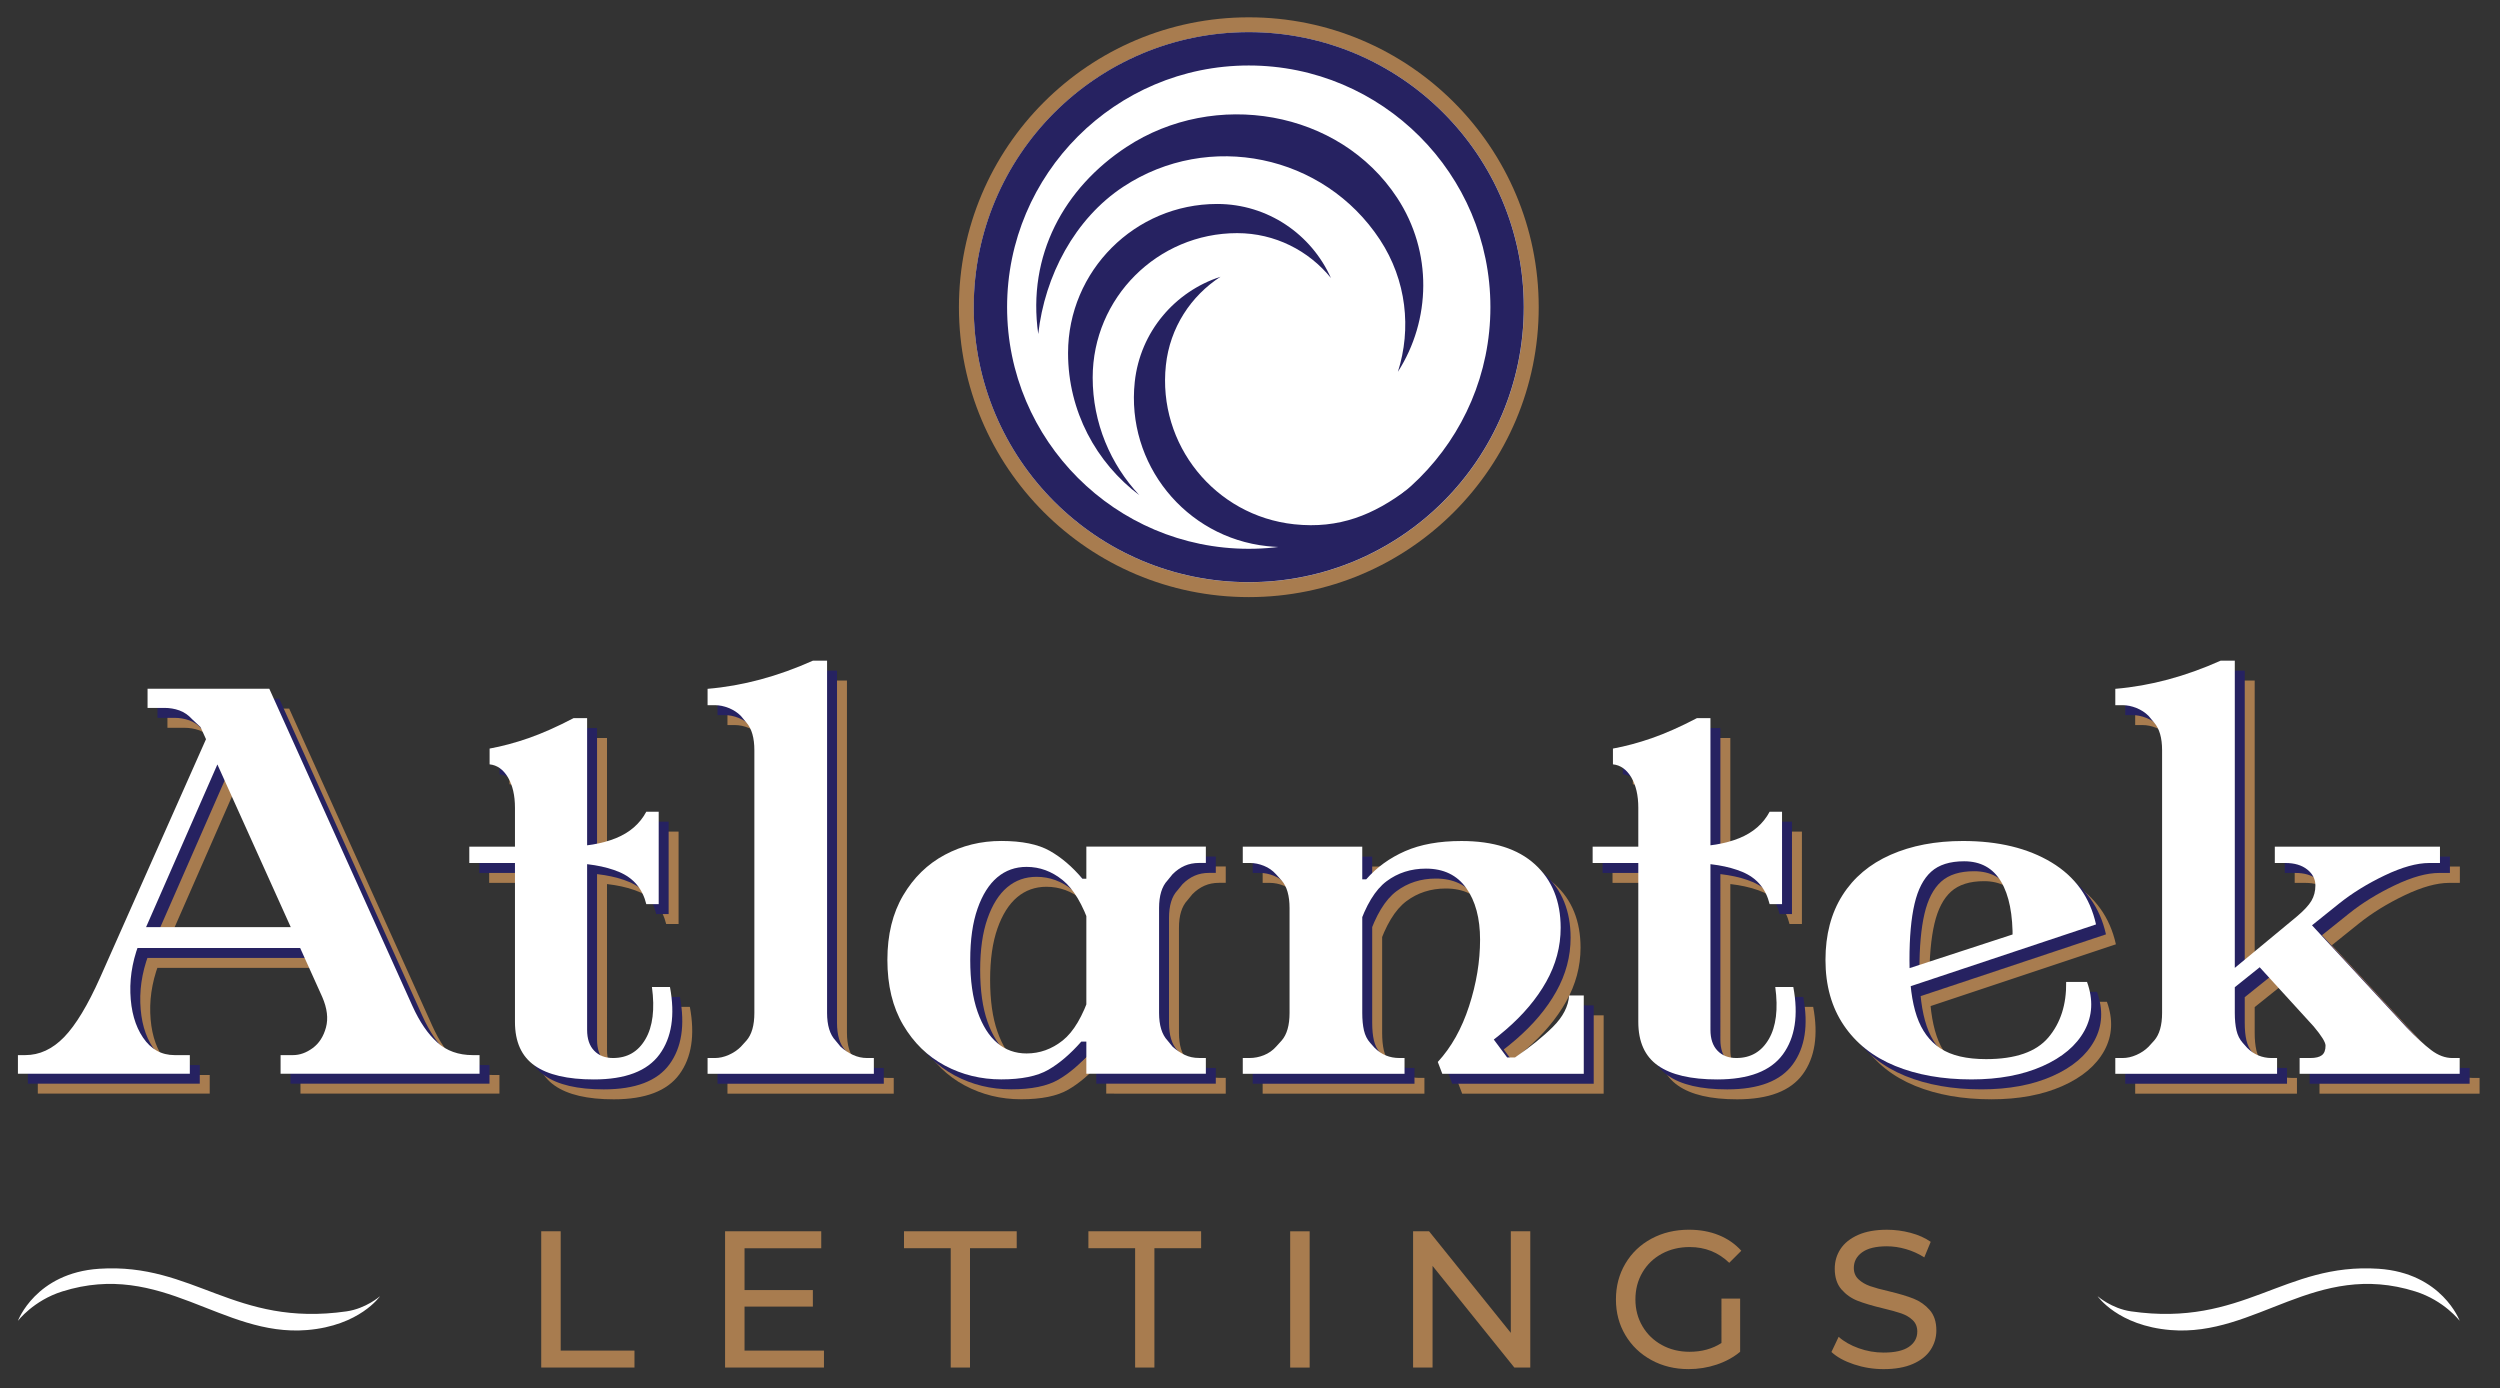 <?xml version="1.0" encoding="UTF-8" standalone="no"?>
<!-- Created with Inkscape (http://www.inkscape.org/) -->

<svg
   version="1.1"
   id="svg1"
   width="1333.333"
   height="740.4"
   viewBox="0 0 1333.333 740.4"
   sodipodi:docname="AtlantekLettings-logo.ai"
   xmlns:inkscape="http://www.inkscape.org/namespaces/inkscape"
   xmlns:sodipodi="http://sodipodi.sourceforge.net/DTD/sodipodi-0.dtd"
   xmlns="http://www.w3.org/2000/svg"
   xmlns:svg="http://www.w3.org/2000/svg">
  <rect x="0" y="0" width="1333.333" height="740.4" fill="#333333" stroke="none"/>
  <defs
     id="defs1">
    <clipPath
       clipPathUnits="userSpaceOnUse"
       id="clipPath2">
      <path
         d="M 0,555.3 H 1000 V 0 H 0 Z"
         transform="translate(-66.979,-271.853)"
         id="path2" />
    </clipPath>
    <clipPath
       clipPathUnits="userSpaceOnUse"
       id="clipPath4">
      <path
         d="M 0,555.3 H 1000 V 0 H 0 Z"
         transform="translate(-221.834,-121.096)"
         id="path4" />
    </clipPath>
    <clipPath
       clipPathUnits="userSpaceOnUse"
       id="clipPath6">
      <path
         d="M 0,555.3 H 1000 V 0 H 0 Z"
         transform="translate(-290.986,-124.139)"
         id="path6" />
    </clipPath>
    <clipPath
       clipPathUnits="userSpaceOnUse"
       id="clipPath8">
      <path
         d="M 0,555.3 H 1000 V 0 H 0 Z"
         transform="translate(-442.493,-208.707)"
         id="path8" />
    </clipPath>
    <clipPath
       clipPathUnits="userSpaceOnUse"
       id="clipPath10">
      <path
         d="M 0,555.3 H 1000 V 0 H 0 Z"
         transform="translate(-603.586,-134.063)"
         id="path10" />
    </clipPath>
    <clipPath
       clipPathUnits="userSpaceOnUse"
       id="clipPath12">
      <path
         d="M 0,555.3 H 1000 V 0 H 0 Z"
         transform="translate(-671.169,-121.096)"
         id="path12" />
    </clipPath>
    <clipPath
       clipPathUnits="userSpaceOnUse"
       id="clipPath14">
      <path
         d="M 0,555.3 H 1000 V 0 H 0 Z"
         transform="translate(-761.821,-156.838)"
         id="path14" />
    </clipPath>
    <clipPath
       clipPathUnits="userSpaceOnUse"
       id="clipPath16">
      <path
         d="M 0,555.3 H 1000 V 0 H 0 Z"
         transform="translate(-927.8,-124.139)"
         id="path16" />
    </clipPath>
    <clipPath
       clipPathUnits="userSpaceOnUse"
       id="clipPath18">
      <path
         d="M 0,555.3 H 1000 V 0 H 0 Z"
         transform="translate(-63.002,-275.83)"
         id="path18" />
    </clipPath>
    <clipPath
       clipPathUnits="userSpaceOnUse"
       id="clipPath20">
      <path
         d="M 0,555.3 H 1000 V 0 H 0 Z"
         transform="translate(-217.857,-125.073)"
         id="path20" />
    </clipPath>
    <clipPath
       clipPathUnits="userSpaceOnUse"
       id="clipPath22">
      <path
         d="M 0,555.3 H 1000 V 0 H 0 Z"
         transform="translate(-287.009,-128.116)"
         id="path22" />
    </clipPath>
    <clipPath
       clipPathUnits="userSpaceOnUse"
       id="clipPath24">
      <path
         d="M 0,555.3 H 1000 V 0 H 0 Z"
         transform="translate(-438.516,-212.684)"
         id="path24" />
    </clipPath>
    <clipPath
       clipPathUnits="userSpaceOnUse"
       id="clipPath26">
      <path
         d="M 0,555.3 H 1000 V 0 H 0 Z"
         transform="translate(-599.609,-138.04)"
         id="path26" />
    </clipPath>
    <clipPath
       clipPathUnits="userSpaceOnUse"
       id="clipPath28">
      <path
         d="M 0,555.3 H 1000 V 0 H 0 Z"
         transform="translate(-667.192,-125.073)"
         id="path28" />
    </clipPath>
    <clipPath
       clipPathUnits="userSpaceOnUse"
       id="clipPath30">
      <path
         d="M 0,555.3 H 1000 V 0 H 0 Z"
         transform="translate(-757.844,-160.815)"
         id="path30" />
    </clipPath>
    <clipPath
       clipPathUnits="userSpaceOnUse"
       id="clipPath32">
      <path
         d="M 0,555.3 H 1000 V 0 H 0 Z"
         transform="translate(-923.823,-128.116)"
         id="path32" />
    </clipPath>
    <clipPath
       clipPathUnits="userSpaceOnUse"
       id="clipPath34">
      <path
         d="M 0,555.3 H 1000 V 0 H 0 Z"
         transform="translate(-59.025,-279.807)"
         id="path34" />
    </clipPath>
    <clipPath
       clipPathUnits="userSpaceOnUse"
       id="clipPath36">
      <path
         d="M 0,555.3 H 1000 V 0 H 0 Z"
         transform="translate(-213.88,-129.05)"
         id="path36" />
    </clipPath>
    <clipPath
       clipPathUnits="userSpaceOnUse"
       id="clipPath38">
      <path
         d="M 0,555.3 H 1000 V 0 H 0 Z"
         transform="translate(-283.032,-132.093)"
         id="path38" />
    </clipPath>
    <clipPath
       clipPathUnits="userSpaceOnUse"
       id="clipPath40">
      <path
         d="M 0,555.3 H 1000 V 0 H 0 Z"
         transform="translate(-434.54,-216.661)"
         id="path40" />
    </clipPath>
    <clipPath
       clipPathUnits="userSpaceOnUse"
       id="clipPath42">
      <path
         d="M 0,555.3 H 1000 V 0 H 0 Z"
         transform="translate(-595.632,-142.017)"
         id="path42" />
    </clipPath>
    <clipPath
       clipPathUnits="userSpaceOnUse"
       id="clipPath44">
      <path
         d="M 0,555.3 H 1000 V 0 H 0 Z"
         transform="translate(-663.216,-129.05)"
         id="path44" />
    </clipPath>
    <clipPath
       clipPathUnits="userSpaceOnUse"
       id="clipPath46">
      <path
         d="M 0,555.3 H 1000 V 0 H 0 Z"
         transform="translate(-753.867,-164.792)"
         id="path46" />
    </clipPath>
    <clipPath
       clipPathUnits="userSpaceOnUse"
       id="clipPath48">
      <path
         d="M 0,555.3 H 1000 V 0 H 0 Z"
         transform="translate(-919.846,-132.093)"
         id="path48" />
    </clipPath>
    <clipPath
       clipPathUnits="userSpaceOnUse"
       id="clipPath50">
      <path
         d="M 0,555.3 H 1000 V 0 H 0 Z"
         transform="translate(-7.156,-26.945)"
         id="path50" />
    </clipPath>
    <clipPath
       clipPathUnits="userSpaceOnUse"
       id="clipPath52">
      <path
         d="M 0,555.3 H 1000 V 0 H 0 Z"
         transform="translate(-983.89,-26.945)"
         id="path52" />
    </clipPath>
    <clipPath
       clipPathUnits="userSpaceOnUse"
       id="clipPath54">
      <path
         d="M 0,555.3 H 1000 V 0 H 0 Z"
         transform="translate(-216.492,-62.794)"
         id="path54" />
    </clipPath>
    <clipPath
       clipPathUnits="userSpaceOnUse"
       id="clipPath56">
      <path
         d="M 0,555.3 H 1000 V 0 H 0 Z"
         transform="translate(-329.583,-15.051)"
         id="path56" />
    </clipPath>
    <clipPath
       clipPathUnits="userSpaceOnUse"
       id="clipPath58">
      <path
         d="M 0,555.3 H 1000 V 0 H 0 Z"
         transform="translate(-380.29,-56.017)"
         id="path58" />
    </clipPath>
    <clipPath
       clipPathUnits="userSpaceOnUse"
       id="clipPath60">
      <path
         d="M 0,555.3 H 1000 V 0 H 0 Z"
         transform="translate(-454.05,-56.017)"
         id="path60" />
    </clipPath>
    <clipPath
       clipPathUnits="userSpaceOnUse"
       id="clipPath62">
      <path
         d="M 0,555.3 H 1000 V 0 H 0 Z"
         id="path62" />
    </clipPath>
    <clipPath
       clipPathUnits="userSpaceOnUse"
       id="clipPath64">
      <path
         d="M 0,555.3 H 1000 V 0 H 0 Z"
         transform="translate(-612.113,-62.794)"
         id="path64" />
    </clipPath>
    <clipPath
       clipPathUnits="userSpaceOnUse"
       id="clipPath66">
      <path
         d="M 0,555.3 H 1000 V 0 H 0 Z"
         transform="translate(-688.582,-35.846)"
         id="path66" />
    </clipPath>
    <clipPath
       clipPathUnits="userSpaceOnUse"
       id="clipPath68">
      <path
         d="M 0,555.3 H 1000 V 0 H 0 Z"
         transform="translate(-741.571,-9.56)"
         id="path68" />
    </clipPath>
    <clipPath
       clipPathUnits="userSpaceOnUse"
       id="clipPath70">
      <path
         d="M 0,555.3 H 1000 V 0 H 0 Z"
         transform="translate(-615.485,-432.415)"
         id="path70" />
    </clipPath>
    <clipPath
       clipPathUnits="userSpaceOnUse"
       id="clipPath72">
      <path
         d="M 0,555.3 H 1000 V 0 H 0 Z"
         transform="translate(-609.536,-432.415)"
         id="path72" />
    </clipPath>
    <clipPath
       clipPathUnits="userSpaceOnUse"
       id="clipPath74">
      <path
         d="M 0,555.3 H 1000 V 0 H 0 Z"
         transform="translate(-499.5,-542.451)"
         id="path74" />
    </clipPath>
    <clipPath
       clipPathUnits="userSpaceOnUse"
       id="clipPath76">
      <path
         d="M 0,555.3 H 1000 V 0 H 0 Z"
         transform="translate(-437.073,-404.26)"
         id="path76" />
    </clipPath>
    <clipPath
       clipPathUnits="userSpaceOnUse"
       id="clipPath78">
      <path
         d="M 0,555.3 H 1000 V 0 H 0 Z"
         transform="translate(-449.371,-480.637)"
         id="path78" />
    </clipPath>
    <clipPath
       clipPathUnits="userSpaceOnUse"
       id="clipPath80">
      <path
         d="M 0,555.3 H 1000 V 0 H 0 Z"
         transform="translate(-517.656,-345.592)"
         id="path80" />
    </clipPath>
  </defs>
  <sodipodi:namedview
     id="namedview1"
     pagecolor="#ffffff"
     bordercolor="#000000"
     borderopacity="0.25"
     inkscape:showpageshadow="2"
     inkscape:pageopacity="0.0"
     inkscape:pagecheckerboard="0"
     inkscape:deskcolor="#d1d1d1">
    <inkscape:page
       x="0"
       y="0"
       inkscape:label="1"
       id="page1"
       width="1333.333"
       height="740.4"
       margin="10.198 10.875 9.2 9.541"
       bleed="0" />
  </sodipodi:namedview>
  <g
     id="layer-MC0"
     inkscape:groupmode="layer"
     inkscape:label="Layer 1">
    <path
       id="path1"
       d="m 0,0 h 48.706 l 57.283,-126.965 c 2.855,-6.315 6.165,-11.165 9.924,-14.549 3.759,-3.38 8.493,-5.074 14.208,-5.074 h 2.707 v -7.441 H 53.222 v 7.441 h 4.959 c 2.707,0 5.337,0.94 7.89,2.82 2.559,1.879 4.323,4.625 5.305,8.233 0.975,3.608 0.481,7.665 -1.469,12.178 l -48.713,108.02 -3.381,3.159 c -1.507,1.652 -3.194,2.819 -5.074,3.496 -1.879,0.677 -3.874,1.013 -5.978,1.013 l -6.761,0 z m -5.414,-95.395 h 74.423 v -8.342 H -5.414 Z m -46.455,-51.193 h 2.932 c 5.709,0 10.898,2.406 15.562,7.217 4.657,4.811 9.468,12.778 14.433,23.904 L 28.641,-8.345 32.022,-20.973 -2.482,-99.68 c -3.156,-7.368 -4.625,-14.696 -4.401,-21.987 0.231,-7.293 1.918,-13.272 5.074,-17.929 3.162,-4.66 7.364,-6.992 12.631,-6.992 h 6.087 v -7.441 h -68.778 z"
       style="fill:#a87c4f;fill-opacity:1;fill-rule:nonzero;stroke:none"
       transform="matrix(1.333,0,0,-1.333,89.305,377.929)"
       clip-path="url(#clipPath2)" />
    <path
       id="path3"
       d="m 0,0 c -5.266,3.682 -7.896,9.507 -7.896,17.477 v 85.696 c 0,4.962 -0.943,9.019 -2.816,12.178 -1.886,3.156 -4.324,4.882 -7.332,5.187 v 6.315 c 4.958,0.901 10.148,2.29 15.562,4.169 5.413,1.88 11.424,4.548 18.038,8.006 h 5.413 V 14.317 c 0,-3.608 0.937,-6.392 2.823,-8.342 1.873,-1.956 4.394,-2.931 7.55,-2.931 5.715,0 10.039,2.514 12.97,7.553 2.932,5.035 3.791,11.989 2.592,20.86 H 54.12 C 56.224,20.184 54.832,11.197 49.951,4.509 45.063,-2.184 36.307,-5.526 23.676,-5.526 13.15,-5.526 5.26,-3.685 0,0 m 33.824,77.463 c -5.715,2.403 -13.008,3.609 -21.873,3.609 h -38.116 v 6.539 h 38.116 c 8.114,0 14.958,1.129 20.52,3.384 5.561,2.255 9.622,5.786 12.181,10.597 h 4.959 V 64.608 h -4.959 c -1.507,6.165 -5.119,10.45 -10.828,12.855"
       style="fill:#a87c4f;fill-opacity:1;fill-rule:nonzero;stroke:none"
       transform="matrix(1.333,0,0,-1.333,295.778,578.939)"
       clip-path="url(#clipPath4)" />
    <path
       id="path5"
       d="m 0,0 h 2.931 c 1.803,0 3.644,0.411 5.523,1.238 1.88,0.828 3.496,1.918 4.85,3.272 l 2.252,2.479 c 2.104,2.405 3.162,6.09 3.162,11.052 v 105.091 c 0,4.959 -1.058,8.644 -3.162,11.05 l -2.252,2.707 c -1.354,1.353 -2.97,2.402 -4.85,3.156 -1.879,0.75 -3.72,1.129 -5.523,1.129 H 0 v 6.539 c 7.063,0.597 14.093,1.838 21.085,3.721 6.992,1.876 14.016,4.397 21.085,7.553 h 5.638 V 18.041 c 0,-4.962 1.129,-8.647 3.381,-11.052 L 53.222,4.51 C 54.723,3.156 56.378,2.066 58.181,1.238 59.983,0.411 61.863,0 63.819,0 h 2.707 V -6.315 H 0 Z"
       style="fill:#a87c4f;fill-opacity:1;fill-rule:nonzero;stroke:none"
       transform="matrix(1.333,0,0,-1.333,387.981,574.881)"
       clip-path="url(#clipPath6)" />
    <path
       id="path7"
       d="m 0,0 h 47.815 v -6.54 h -2.707 c -2.111,0 -4.029,-0.378 -5.754,-1.129 -1.726,-0.753 -3.349,-1.879 -4.85,-3.38 l -2.027,-2.483 c -2.258,-2.405 -3.38,-6.087 -3.38,-11.049 v -41.945 c 0,-4.962 1.122,-8.647 3.38,-11.053 l 2.027,-2.479 c 1.501,-1.354 3.124,-2.444 4.85,-3.272 1.725,-0.827 3.643,-1.238 5.754,-1.238 h 2.707 v -6.315 H 0 Z m -56.603,-87.611 c -6.915,3.682 -12.476,9.092 -16.684,16.235 -4.215,7.14 -6.319,15.822 -6.319,26.047 0,10.071 2.104,18.679 6.319,25.822 4.208,7.14 9.769,12.55 16.684,16.239 6.915,3.682 14.433,5.523 22.554,5.523 8.269,0 14.734,-1.318 19.392,-3.945 4.663,-2.633 9.025,-6.354 13.079,-11.165 h 3.162 v -19.167 c -3.014,8.868 -6.696,15.071 -11.052,18.603 -4.362,3.531 -9.173,5.301 -14.433,5.301 -4.509,0 -8.422,-1.392 -11.726,-4.172 -3.31,-2.784 -5.94,-6.957 -7.896,-12.515 -1.957,-5.565 -2.932,-12.406 -2.932,-20.524 0,-8.269 0.975,-15.187 2.932,-20.748 1.956,-5.562 4.586,-9.735 7.896,-12.515 3.304,-2.784 7.217,-4.173 11.726,-4.173 5.26,0 10.071,1.729 14.433,5.186 4.356,3.458 8.038,9.699 11.052,18.718 v -19.167 h -3.611 c -4.362,-4.962 -8.762,-8.721 -13.195,-11.277 -4.432,-2.553 -10.712,-3.833 -18.827,-3.833 -8.121,0 -15.639,1.841 -22.554,5.527"
       style="fill:#a87c4f;fill-opacity:1;fill-rule:nonzero;stroke:none"
       transform="matrix(1.333,0,0,-1.333,589.991,462.124)"
       clip-path="url(#clipPath8)" />
    <path
       id="path9"
       d="m 0,0 7.216,-9.699 h 3.156 c 6.165,4.208 11.239,8.307 15.222,12.291 3.984,3.983 6.126,8.153 6.428,12.515 h 5.863 v -31.346 h -56.603 z m -8.005,10.825 c 2.931,9.019 4.4,17.887 4.4,26.608 0,8.57 -1.847,15.449 -5.529,20.636 -3.682,5.186 -9.058,7.781 -16.127,7.781 -6.01,0 -11.27,-1.691 -15.78,-5.074 -4.516,-3.384 -8.275,-9.584 -11.277,-18.606 v 19.395 h 3.156 c 4.208,4.811 9.391,8.57 15.562,11.277 6.158,2.703 13.676,4.057 22.548,4.057 12.778,0 22.586,-3.121 29.43,-9.359 6.838,-6.238 10.263,-14.696 10.263,-25.37 0,-7.518 -1.918,-14.696 -5.754,-21.537 C 19.058,13.792 13.644,7.364 6.652,1.35 -0.34,-4.663 -8.794,-10.526 -18.718,-16.239 l -1.802,4.738 c 5.413,5.863 9.583,13.304 12.515,22.326 M -98.548,-9.923 h 2.707 c 1.95,0 3.868,0.372 5.747,1.125 1.88,0.751 3.496,1.88 4.85,3.384 l 2.251,2.479 c 2.104,2.406 3.163,6.091 3.163,11.053 v 41.945 c 0,4.962 -1.059,8.644 -3.163,11.049 l -2.251,2.483 c -1.354,1.501 -2.97,2.627 -4.85,3.38 -1.879,0.751 -3.72,1.129 -5.523,1.129 h -2.931 v 6.54 H -50.74 V 8.118 c 0,-2.707 0.225,-5.039 0.674,-6.992 0.455,-1.957 1.276,-3.608 2.482,-4.962 l 1.803,-2.03 c 1.353,-1.35 2.854,-2.367 4.509,-3.044 1.655,-0.677 3.458,-1.013 5.414,-1.013 h 2.034 v -6.316 h -64.724 z"
       style="fill:#a87c4f;fill-opacity:1;fill-rule:nonzero;stroke:none"
       transform="matrix(1.333,0,0,-1.333,804.781,561.649)"
       clip-path="url(#clipPath10)" />
    <path
       id="path11"
       d="m 0,0 c -5.266,3.682 -7.896,9.507 -7.896,17.477 v 85.696 c 0,4.962 -0.943,9.019 -2.816,12.178 -1.886,3.156 -4.324,4.882 -7.332,5.187 v 6.315 c 4.958,0.901 10.148,2.29 15.562,4.169 5.413,1.88 11.424,4.548 18.037,8.006 h 5.414 V 14.317 c 0,-3.608 0.937,-6.392 2.823,-8.342 1.873,-1.956 4.394,-2.931 7.55,-2.931 5.715,0 10.039,2.514 12.97,7.553 2.932,5.035 3.791,11.989 2.592,20.86 H 54.12 C 56.224,20.184 54.832,11.197 49.951,4.509 45.063,-2.184 36.307,-5.526 23.676,-5.526 13.15,-5.526 5.26,-3.685 0,0 m 33.824,77.463 c -5.715,2.403 -13.008,3.609 -21.873,3.609 h -38.116 v 6.539 h 38.116 c 8.114,0 14.958,1.129 20.52,3.384 5.561,2.255 9.622,5.786 12.181,10.597 h 4.959 V 64.608 h -4.959 c -1.507,6.165 -5.119,10.45 -10.828,12.855"
       style="fill:#a87c4f;fill-opacity:1;fill-rule:nonzero;stroke:none"
       transform="matrix(1.333,0,0,-1.333,894.892,578.939)"
       clip-path="url(#clipPath12)" />
    <path
       id="path13"
       d="M 0,0 79.381,25.934 84.564,20.748 0,-7.441 Z m 4.169,-35.858 c -8.794,3.608 -15.638,9.022 -20.52,16.239 -4.888,7.216 -7.332,15.934 -7.332,26.159 0,10.071 2.258,18.679 6.768,25.822 4.509,7.139 10.937,12.55 19.282,16.239 8.345,3.682 18,5.523 28.975,5.523 14.131,0 25.934,-2.858 35.409,-8.57 9.474,-5.716 15.408,-13.981 17.813,-24.806 L 51.189,14.433 c 0.147,10.222 -1.392,18.041 -4.625,23.455 -3.233,5.411 -8.153,8.118 -14.767,8.118 -5.715,0 -10.115,-1.392 -13.195,-4.173 C 15.517,39.049 13.304,34.764 11.951,28.978 10.597,23.189 9.923,15.709 9.923,6.54 c 0,-9.324 0.975,-16.839 2.932,-22.551 1.95,-5.715 5.106,-10 9.468,-12.855 4.362,-2.858 10.449,-4.285 18.269,-4.285 11.726,0 20.033,2.893 24.921,8.682 4.881,5.786 7.248,13.192 7.101,22.214 h 8.345 c 2.553,-7.069 2.213,-13.57 -1.013,-19.507 -3.24,-5.94 -8.84,-10.677 -16.807,-14.208 -7.967,-3.531 -17.441,-5.299 -28.41,-5.299 -11.579,0 -21.765,1.803 -30.56,5.411"
       style="fill:#a87c4f;fill-opacity:1;fill-rule:nonzero;stroke:none"
       transform="matrix(1.333,0,0,-1.333,1015.761,531.282)"
       clip-path="url(#clipPath14)" />
    <path
       id="path15"
       d="m 0,0 h 4.285 c 2.104,0 3.644,0.372 4.619,1.126 0.981,0.75 1.468,2.03 1.468,3.836 0,1.353 -1.578,3.906 -4.734,7.665 L -17.82,38.337 3.381,54.8 42.85,12.178 C 46.602,8.265 49.874,5.26 52.658,3.156 55.435,1.049 58.258,0 61.112,0 h 2.932 V -6.315 H 0 Z m -29.995,32.699 28.866,23.904 c 2.855,2.405 4.811,4.513 5.863,6.315 1.052,1.806 1.578,3.833 1.578,6.088 0,2.556 -1.09,4.698 -3.271,6.427 -2.181,1.729 -5.074,2.595 -8.679,2.595 h -4.285 v 6.54 h 66.077 v -6.54 h -4.285 c -4.965,0 -10.905,-1.655 -17.82,-4.962 C 27.134,69.759 21.047,65.997 15.786,61.789 L -27.512,27.06 Z M -73.743,0 h 2.932 c 1.802,0 3.643,0.411 5.523,1.238 1.879,0.828 3.496,1.918 4.849,3.272 l 2.252,2.479 c 2.104,2.405 3.162,6.09 3.162,11.052 v 105.091 c 0,4.959 -1.058,8.644 -3.162,11.05 l -2.252,2.707 c -1.353,1.353 -2.97,2.402 -4.849,3.156 -1.88,0.75 -3.721,1.129 -5.523,1.129 h -2.932 v 6.539 c 7.063,0.597 14.093,1.838 21.085,3.721 6.992,1.876 14.016,4.397 21.085,7.553 h 5.639 V 18.041 c 0,-2.707 0.224,-5.038 0.673,-6.992 0.456,-1.956 1.277,-3.608 2.483,-4.961 l 1.802,-2.031 c 1.354,-1.35 2.855,-2.367 4.51,-3.043 C -14.811,0.337 -13.079,0 -11.277,0 h 2.258 v -6.315 h -64.724 z"
       style="fill:#a87c4f;fill-opacity:1;fill-rule:nonzero;stroke:none"
       transform="matrix(1.333,0,0,-1.333,1237.067,574.881)"
       clip-path="url(#clipPath16)" />
    <path
       id="path17"
       d="m 0,0 h 48.706 l 57.283,-126.965 c 2.855,-6.315 6.165,-11.165 9.924,-14.549 3.759,-3.38 8.493,-5.074 14.208,-5.074 h 2.707 v -7.441 H 53.222 v 7.441 h 4.959 c 2.707,0 5.337,0.94 7.89,2.82 2.559,1.879 4.323,4.625 5.305,8.233 0.975,3.608 0.481,7.665 -1.469,12.178 l -48.713,108.02 -3.381,3.159 c -1.507,1.652 -3.194,2.819 -5.073,3.496 -1.88,0.677 -3.875,1.013 -5.979,1.013 l -6.761,0 z m -5.414,-95.395 h 74.423 v -8.342 H -5.414 Z m -46.455,-51.193 h 2.932 c 5.709,0 10.898,2.406 15.562,7.217 4.657,4.811 9.468,12.778 14.433,23.904 L 28.641,-8.345 32.022,-20.973 -2.482,-99.68 c -3.156,-7.368 -4.625,-14.696 -4.401,-21.987 0.231,-7.293 1.918,-13.272 5.074,-17.929 3.163,-4.66 7.364,-6.992 12.631,-6.992 h 6.087 v -7.441 h -68.778 z"
       style="fill:#262261;fill-opacity:1;fill-rule:nonzero;stroke:none"
       transform="matrix(1.333,0,0,-1.333,84.003,372.627)"
       clip-path="url(#clipPath18)" />
    <path
       id="path19"
       d="m 0,0 c -5.266,3.682 -7.896,9.507 -7.896,17.477 v 85.696 c 0,4.962 -0.943,9.019 -2.816,12.178 -1.886,3.156 -4.324,4.882 -7.332,5.187 v 6.315 c 4.958,0.901 10.148,2.29 15.562,4.169 5.413,1.88 11.424,4.548 18.038,8.006 h 5.413 V 14.318 c 0,-3.609 0.937,-6.393 2.823,-8.343 1.873,-1.956 4.394,-2.931 7.55,-2.931 5.715,0 10.039,2.514 12.97,7.553 2.932,5.036 3.791,11.989 2.592,20.86 H 54.12 C 56.224,20.184 54.832,11.197 49.951,4.509 45.063,-2.184 36.307,-5.526 23.676,-5.526 13.15,-5.526 5.26,-3.685 0,0 m 33.824,77.463 c -5.715,2.403 -13.008,3.609 -21.874,3.609 h -38.115 v 6.539 H 11.95 c 8.115,0 14.959,1.129 20.521,3.384 5.561,2.255 9.622,5.786 12.181,10.597 h 4.959 V 64.608 h -4.959 c -1.507,6.165 -5.119,10.45 -10.828,12.855"
       style="fill:#262261;fill-opacity:1;fill-rule:nonzero;stroke:none"
       transform="matrix(1.333,0,0,-1.333,290.476,573.636)"
       clip-path="url(#clipPath20)" />
    <path
       id="path21"
       d="m 0,0 h 2.932 c 1.802,0 3.643,0.411 5.523,1.238 1.879,0.828 3.496,1.918 4.849,3.272 l 2.252,2.479 c 2.104,2.405 3.162,6.09 3.162,11.052 v 105.091 c 0,4.959 -1.058,8.644 -3.162,11.05 l -2.252,2.707 c -1.353,1.353 -2.97,2.402 -4.849,3.156 -1.88,0.75 -3.721,1.129 -5.523,1.129 H 0 v 6.539 c 7.063,0.597 14.093,1.838 21.085,3.721 6.992,1.876 14.016,4.397 21.085,7.553 h 5.638 V 18.041 c 0,-4.962 1.129,-8.647 3.381,-11.052 L 53.222,4.51 C 54.723,3.156 56.378,2.066 58.181,1.238 59.983,0.411 61.863,0 63.819,0 h 2.707 V -6.315 H 0 Z"
       style="fill:#262261;fill-opacity:1;fill-rule:nonzero;stroke:none"
       transform="matrix(1.333,0,0,-1.333,382.679,569.578)"
       clip-path="url(#clipPath22)" />
    <path
       id="path23"
       d="m 0,0 h 47.815 v -6.54 h -2.707 c -2.111,0 -4.029,-0.378 -5.754,-1.129 -1.726,-0.753 -3.349,-1.879 -4.85,-3.38 l -2.027,-2.483 c -2.258,-2.405 -3.38,-6.087 -3.38,-11.049 v -41.945 c 0,-4.962 1.122,-8.647 3.38,-11.053 l 2.027,-2.479 c 1.501,-1.354 3.124,-2.444 4.85,-3.272 1.725,-0.827 3.643,-1.238 5.754,-1.238 h 2.707 v -6.315 H 0 Z m -56.603,-87.611 c -6.915,3.682 -12.476,9.092 -16.684,16.235 -4.215,7.14 -6.319,15.822 -6.319,26.047 0,10.071 2.104,18.679 6.319,25.822 4.208,7.14 9.769,12.55 16.684,16.239 6.915,3.682 14.433,5.523 22.554,5.523 8.269,0 14.734,-1.318 19.392,-3.945 4.663,-2.633 9.025,-6.354 13.079,-11.165 h 3.162 v -19.167 c -3.014,8.868 -6.696,15.071 -11.052,18.603 -4.362,3.531 -9.173,5.301 -14.433,5.301 -4.509,0 -8.422,-1.392 -11.726,-4.172 -3.31,-2.784 -5.94,-6.957 -7.896,-12.515 -1.957,-5.565 -2.932,-12.406 -2.932,-20.524 0,-8.269 0.975,-15.187 2.932,-20.748 1.956,-5.562 4.586,-9.735 7.896,-12.515 3.304,-2.784 7.217,-4.173 11.726,-4.173 5.26,0 10.071,1.729 14.433,5.186 4.356,3.458 8.038,9.699 11.052,18.718 v -19.167 h -3.611 c -4.362,-4.962 -8.762,-8.721 -13.195,-11.277 -4.432,-2.553 -10.712,-3.833 -18.827,-3.833 -8.121,0 -15.639,1.841 -22.554,5.527"
       style="fill:#262261;fill-opacity:1;fill-rule:nonzero;stroke:none"
       transform="matrix(1.333,0,0,-1.333,584.688,456.821)"
       clip-path="url(#clipPath24)" />
    <path
       id="path25"
       d="m 0,0 7.216,-9.699 h 3.156 c 6.165,4.208 11.239,8.307 15.222,12.291 3.984,3.983 6.126,8.153 6.428,12.515 h 5.863 v -31.346 h -56.603 z m -8.005,10.825 c 2.931,9.019 4.4,17.887 4.4,26.608 0,8.57 -1.847,15.449 -5.529,20.636 -3.682,5.186 -9.058,7.781 -16.127,7.781 -6.01,0 -11.27,-1.691 -15.78,-5.074 -4.516,-3.384 -8.275,-9.584 -11.277,-18.606 v 19.395 h 3.156 c 4.208,4.811 9.391,8.57 15.562,11.277 6.158,2.703 13.676,4.057 22.548,4.057 12.778,0 22.586,-3.121 29.43,-9.359 6.838,-6.238 10.263,-14.696 10.263,-25.37 0,-7.518 -1.918,-14.696 -5.753,-21.537 C 19.058,13.792 13.644,7.364 6.652,1.35 -0.34,-4.663 -8.794,-10.526 -18.718,-16.239 l -1.802,4.738 c 5.414,5.863 9.583,13.304 12.515,22.326 M -98.548,-9.923 h 2.707 c 1.95,0 3.868,0.372 5.747,1.125 1.88,0.751 3.496,1.88 4.85,3.384 l 2.251,2.479 c 2.104,2.406 3.163,6.091 3.163,11.053 v 41.945 c 0,4.962 -1.059,8.644 -3.163,11.049 l -2.251,2.483 c -1.354,1.501 -2.97,2.627 -4.85,3.38 -1.879,0.751 -3.72,1.129 -5.523,1.129 h -2.931 v 6.54 H -50.74 V 8.118 c 0,-2.707 0.225,-5.039 0.674,-6.992 0.455,-1.957 1.276,-3.608 2.482,-4.962 l 1.803,-2.03 c 1.353,-1.35 2.854,-2.367 4.509,-3.044 1.655,-0.677 3.458,-1.013 5.414,-1.013 h 2.034 v -6.316 h -64.724 z"
       style="fill:#262261;fill-opacity:1;fill-rule:nonzero;stroke:none"
       transform="matrix(1.333,0,0,-1.333,799.478,556.347)"
       clip-path="url(#clipPath26)" />
    <path
       id="path27"
       d="m 0,0 c -5.266,3.682 -7.896,9.507 -7.896,17.477 v 85.696 c 0,4.962 -0.943,9.019 -2.816,12.178 -1.886,3.156 -4.324,4.882 -7.332,5.187 v 6.315 c 4.958,0.901 10.148,2.29 15.562,4.169 5.414,1.88 11.424,4.548 18.038,8.006 h 5.413 V 14.318 c 0,-3.609 0.937,-6.393 2.823,-8.343 1.873,-1.956 4.394,-2.931 7.55,-2.931 5.715,0 10.039,2.514 12.97,7.553 2.932,5.036 3.791,11.989 2.592,20.86 H 54.12 C 56.224,20.184 54.832,11.197 49.951,4.509 45.063,-2.184 36.307,-5.526 23.677,-5.526 13.15,-5.526 5.26,-3.685 0,0 m 33.824,77.463 c -5.715,2.403 -13.008,3.609 -21.873,3.609 h -38.116 v 6.539 h 38.116 c 8.114,0 14.958,1.129 20.52,3.384 5.561,2.255 9.622,5.786 12.181,10.597 h 4.959 V 64.608 h -4.959 c -1.507,6.165 -5.118,10.45 -10.828,12.855"
       style="fill:#262261;fill-opacity:1;fill-rule:nonzero;stroke:none"
       transform="matrix(1.333,0,0,-1.333,889.59,573.636)"
       clip-path="url(#clipPath28)" />
    <path
       id="path29"
       d="M 0,0 79.381,25.934 84.564,20.748 0,-7.441 Z m 4.17,-35.858 c -8.795,3.608 -15.639,9.022 -20.521,16.239 -4.888,7.216 -7.332,15.934 -7.332,26.159 0,10.071 2.258,18.679 6.768,25.822 4.509,7.139 10.937,12.55 19.282,16.239 8.345,3.682 18,5.523 28.975,5.523 14.131,0 25.934,-2.858 35.409,-8.57 9.474,-5.716 15.408,-13.981 17.813,-24.806 L 51.189,14.433 c 0.147,10.222 -1.392,18.041 -4.625,23.455 -3.233,5.411 -8.153,8.118 -14.767,8.118 -5.715,0 -10.115,-1.392 -13.195,-4.173 C 15.517,39.049 13.304,34.764 11.951,28.978 10.597,23.189 9.923,15.709 9.923,6.54 c 0,-9.324 0.975,-16.839 2.932,-22.551 1.95,-5.715 5.106,-10 9.468,-12.855 4.362,-2.858 10.449,-4.285 18.269,-4.285 11.726,0 20.033,2.893 24.921,8.682 4.881,5.786 7.248,13.192 7.101,22.214 h 8.345 c 2.553,-7.069 2.213,-13.57 -1.013,-19.507 -3.24,-5.94 -8.84,-10.677 -16.807,-14.208 -7.967,-3.531 -17.441,-5.299 -28.41,-5.299 -11.578,0 -21.765,1.803 -30.559,5.411"
       style="fill:#262261;fill-opacity:1;fill-rule:nonzero;stroke:none"
       transform="matrix(1.333,0,0,-1.333,1010.459,525.98)"
       clip-path="url(#clipPath30)" />
    <path
       id="path31"
       d="m 0,0 h 4.285 c 2.104,0 3.643,0.372 4.619,1.126 0.981,0.75 1.468,2.03 1.468,3.836 0,1.353 -1.578,3.906 -4.734,7.665 L -17.82,38.337 3.38,54.8 42.85,12.178 C 46.602,8.265 49.874,5.26 52.658,3.156 55.435,1.049 58.258,0 61.112,0 h 2.932 V -6.315 H 0 Z m -29.995,32.699 28.866,23.904 c 2.855,2.405 4.811,4.513 5.863,6.315 1.052,1.806 1.578,3.833 1.578,6.088 0,2.556 -1.091,4.698 -3.271,6.427 -2.181,1.729 -5.074,2.595 -8.679,2.595 h -4.285 v 6.54 h 66.077 v -6.54 h -4.285 c -4.965,0 -10.905,-1.655 -17.82,-4.962 C 27.134,69.759 21.046,65.997 15.786,61.789 L -27.512,27.06 Z M -73.743,0 h 2.932 c 1.802,0 3.643,0.411 5.523,1.238 1.879,0.828 3.496,1.918 4.849,3.272 l 2.252,2.479 c 2.104,2.405 3.162,6.09 3.162,11.052 v 105.091 c 0,4.959 -1.058,8.644 -3.162,11.05 l -2.252,2.707 c -1.353,1.353 -2.97,2.402 -4.849,3.156 -1.88,0.75 -3.721,1.129 -5.523,1.129 h -2.932 v 6.539 c 7.063,0.597 14.093,1.838 21.085,3.721 6.992,1.876 14.016,4.397 21.085,7.553 h 5.639 V 18.041 c 0,-2.707 0.224,-5.038 0.673,-6.992 0.456,-1.956 1.277,-3.608 2.483,-4.961 l 1.802,-2.031 c 1.354,-1.35 2.855,-2.367 4.51,-3.043 C -14.811,0.337 -13.079,0 -11.277,0 h 2.258 v -6.315 h -64.724 z"
       style="fill:#262261;fill-opacity:1;fill-rule:nonzero;stroke:none"
       transform="matrix(1.333,0,0,-1.333,1231.764,569.578)"
       clip-path="url(#clipPath32)" />
    <path
       id="path33"
       d="m 0,0 h 48.706 l 57.283,-126.965 c 2.855,-6.315 6.165,-11.165 9.924,-14.549 3.759,-3.38 8.493,-5.074 14.208,-5.074 h 2.707 v -7.441 H 53.222 v 7.441 h 4.959 c 2.707,0 5.337,0.94 7.89,2.82 2.559,1.879 4.323,4.625 5.305,8.233 0.975,3.608 0.481,7.665 -1.469,12.178 l -48.713,108.02 -3.381,3.159 c -1.507,1.652 -3.194,2.819 -5.073,3.496 -1.88,0.677 -3.875,1.013 -5.979,1.013 l -6.761,0 z m -5.414,-95.395 h 74.423 v -8.342 H -5.414 Z m -46.455,-51.193 h 2.932 c 5.709,0 10.898,2.406 15.562,7.217 4.657,4.811 9.468,12.778 14.433,23.904 L 28.641,-8.345 32.022,-20.973 -2.482,-99.68 c -3.156,-7.368 -4.625,-14.696 -4.401,-21.987 0.231,-7.293 1.918,-13.272 5.074,-17.929 3.163,-4.66 7.364,-6.992 12.631,-6.992 h 6.087 v -7.441 h -68.778 z"
       style="fill:#ffffff;fill-opacity:1;fill-rule:nonzero;stroke:none"
       transform="matrix(1.333,0,0,-1.333,78.7,367.324)"
       clip-path="url(#clipPath34)" />
    <path
       id="path35"
       d="m 0,0 c -5.266,3.682 -7.896,9.507 -7.896,17.477 v 85.696 c 0,4.962 -0.943,9.019 -2.816,12.178 -1.886,3.156 -4.324,4.882 -7.332,5.187 v 6.315 c 4.958,0.901 10.148,2.29 15.562,4.169 5.414,1.88 11.424,4.548 18.038,8.006 H 20.97 V 14.318 c 0,-3.609 0.936,-6.393 2.822,-8.343 1.873,-1.956 4.394,-2.931 7.55,-2.931 5.715,0 10.039,2.514 12.97,7.553 2.932,5.036 3.792,11.989 2.592,20.86 H 54.12 C 56.224,20.184 54.832,11.197 49.951,4.51 45.063,-2.184 36.307,-5.526 23.676,-5.526 13.15,-5.526 5.26,-3.685 0,0 m 33.824,77.463 c -5.715,2.403 -13.008,3.609 -21.873,3.609 h -38.116 v 6.539 h 38.116 c 8.114,0 14.958,1.129 20.52,3.384 5.561,2.255 9.622,5.786 12.181,10.597 h 4.959 V 64.608 h -4.959 c -1.507,6.165 -5.118,10.45 -10.828,12.855"
       style="fill:#ffffff;fill-opacity:1;fill-rule:nonzero;stroke:none"
       transform="matrix(1.333,0,0,-1.333,285.173,568.334)"
       clip-path="url(#clipPath36)" />
    <path
       id="path37"
       d="m 0,0 h 2.932 c 1.802,0 3.643,0.411 5.523,1.238 1.879,0.828 3.496,1.918 4.849,3.272 l 2.252,2.479 c 2.104,2.405 3.162,6.09 3.162,11.052 v 105.091 c 0,4.959 -1.058,8.644 -3.162,11.05 l -2.252,2.707 c -1.353,1.353 -2.97,2.402 -4.849,3.156 -1.88,0.75 -3.721,1.129 -5.523,1.129 H 0 v 6.539 c 7.063,0.597 14.093,1.838 21.085,3.721 6.992,1.876 14.016,4.397 21.085,7.553 h 5.638 V 18.041 c 0,-4.962 1.129,-8.647 3.381,-11.052 L 53.222,4.51 C 54.723,3.156 56.378,2.066 58.181,1.238 59.983,0.411 61.863,0 63.819,0 h 2.707 V -6.315 H 0 Z"
       style="fill:#ffffff;fill-opacity:1;fill-rule:nonzero;stroke:none"
       transform="matrix(1.333,0,0,-1.333,377.377,564.276)"
       clip-path="url(#clipPath38)" />
    <path
       id="path39"
       d="m 0,0 h 47.815 v -6.54 h -2.707 c -2.111,0 -4.029,-0.378 -5.754,-1.129 -1.726,-0.753 -3.349,-1.879 -4.85,-3.38 l -2.027,-2.483 c -2.258,-2.405 -3.38,-6.087 -3.38,-11.049 v -41.945 c 0,-4.962 1.122,-8.647 3.38,-11.053 l 2.027,-2.479 c 1.501,-1.354 3.124,-2.444 4.85,-3.272 1.725,-0.827 3.643,-1.238 5.754,-1.238 h 2.707 v -6.315 H 0 Z m -56.603,-87.611 c -6.915,3.682 -12.476,9.092 -16.684,16.235 -4.215,7.14 -6.319,15.822 -6.319,26.047 0,10.071 2.104,18.679 6.319,25.822 4.208,7.14 9.769,12.55 16.684,16.239 6.915,3.682 14.433,5.523 22.554,5.523 8.269,0 14.734,-1.318 19.392,-3.945 4.663,-2.633 9.025,-6.354 13.079,-11.165 h 3.162 v -19.167 c -3.014,8.868 -6.696,15.071 -11.052,18.603 -4.362,3.531 -9.173,5.301 -14.433,5.301 -4.509,0 -8.422,-1.392 -11.726,-4.172 -3.31,-2.784 -5.94,-6.957 -7.896,-12.515 -1.957,-5.565 -2.932,-12.406 -2.932,-20.524 0,-8.269 0.975,-15.187 2.932,-20.748 1.956,-5.562 4.586,-9.735 7.896,-12.515 3.304,-2.784 7.217,-4.173 11.726,-4.173 5.26,0 10.071,1.729 14.433,5.186 4.356,3.458 8.038,9.699 11.052,18.718 v -19.167 h -3.611 c -4.362,-4.962 -8.762,-8.721 -13.195,-11.277 -4.433,-2.553 -10.712,-3.833 -18.827,-3.833 -8.121,0 -15.639,1.841 -22.554,5.527"
       style="fill:#ffffff;fill-opacity:1;fill-rule:nonzero;stroke:none"
       transform="matrix(1.333,0,0,-1.333,579.386,451.519)"
       clip-path="url(#clipPath40)" />
    <path
       id="path41"
       d="m 0,0 7.216,-9.699 h 3.156 c 6.165,4.208 11.239,8.307 15.222,12.291 3.984,3.983 6.126,8.153 6.428,12.514 h 5.863 v -31.345 h -56.603 z m -8.005,10.825 c 2.931,9.019 4.4,17.887 4.4,26.608 0,8.57 -1.847,15.449 -5.529,20.636 -3.682,5.186 -9.058,7.781 -16.127,7.781 -6.01,0 -11.27,-1.691 -15.78,-5.074 -4.516,-3.384 -8.275,-9.584 -11.277,-18.606 v 19.395 h 3.156 c 4.208,4.811 9.391,8.57 15.562,11.277 6.158,2.703 13.676,4.057 22.548,4.057 12.778,0 22.586,-3.121 29.43,-9.359 6.838,-6.238 10.263,-14.696 10.263,-25.37 0,-7.518 -1.918,-14.696 -5.754,-21.537 C 19.058,13.791 13.644,7.364 6.652,1.35 -0.34,-4.663 -8.794,-10.526 -18.718,-16.239 l -1.802,4.738 c 5.413,5.863 9.583,13.304 12.515,22.326 M -98.548,-9.923 h 2.707 c 1.95,0 3.868,0.372 5.747,1.125 1.88,0.751 3.496,1.88 4.85,3.384 l 2.251,2.479 c 2.104,2.406 3.163,6.091 3.163,11.053 v 41.945 c 0,4.962 -1.059,8.644 -3.163,11.049 l -2.251,2.483 c -1.354,1.501 -2.97,2.627 -4.85,3.38 -1.879,0.751 -3.72,1.129 -5.523,1.129 h -2.931 v 6.54 H -50.74 V 8.118 c 0,-2.707 0.225,-5.039 0.674,-6.992 0.455,-1.957 1.276,-3.608 2.482,-4.962 l 1.803,-2.03 c 1.353,-1.35 2.854,-2.367 4.509,-3.044 1.655,-0.677 3.458,-1.013 5.414,-1.013 h 2.034 v -6.316 h -64.724 z"
       style="fill:#ffffff;fill-opacity:1;fill-rule:nonzero;stroke:none"
       transform="matrix(1.333,0,0,-1.333,794.176,551.044)"
       clip-path="url(#clipPath42)" />
    <path
       id="path43"
       d="m 0,0 c -5.266,3.682 -7.896,9.507 -7.896,17.477 v 85.696 c 0,4.962 -0.943,9.019 -2.816,12.178 -1.886,3.156 -4.324,4.882 -7.332,5.187 v 6.315 c 4.958,0.901 10.148,2.29 15.562,4.169 5.413,1.88 11.424,4.548 18.038,8.006 h 5.413 V 14.318 c 0,-3.609 0.937,-6.393 2.823,-8.343 1.873,-1.956 4.394,-2.931 7.55,-2.931 5.715,0 10.039,2.514 12.97,7.553 2.932,5.036 3.791,11.989 2.592,20.86 H 54.12 C 56.224,20.184 54.832,11.197 49.951,4.51 45.063,-2.184 36.307,-5.526 23.676,-5.526 13.15,-5.526 5.26,-3.685 0,0 m 33.824,77.463 c -5.715,2.403 -13.008,3.609 -21.873,3.609 h -38.116 v 6.539 h 38.116 c 8.114,0 14.958,1.129 20.52,3.384 5.561,2.255 9.622,5.786 12.181,10.597 h 4.959 V 64.608 h -4.959 c -1.507,6.165 -5.118,10.45 -10.828,12.855"
       style="fill:#ffffff;fill-opacity:1;fill-rule:nonzero;stroke:none"
       transform="matrix(1.333,0,0,-1.333,884.287,568.334)"
       clip-path="url(#clipPath44)" />
    <path
       id="path45"
       d="M 0,0 79.381,25.934 84.564,20.748 0,-7.441 Z m 4.17,-35.858 c -8.795,3.608 -15.639,9.022 -20.521,16.239 -4.888,7.216 -7.332,15.934 -7.332,26.159 0,10.071 2.258,18.679 6.768,25.822 4.509,7.139 10.937,12.55 19.282,16.239 8.345,3.682 18,5.523 28.975,5.523 14.132,0 25.934,-2.858 35.409,-8.57 9.474,-5.716 15.408,-13.981 17.813,-24.806 L 51.189,14.433 c 0.147,10.222 -1.392,18.041 -4.625,23.455 -3.233,5.411 -8.153,8.118 -14.767,8.118 -5.715,0 -10.115,-1.392 -13.195,-4.173 C 15.517,39.049 13.304,34.764 11.951,28.978 10.597,23.189 9.923,15.709 9.923,6.54 c 0,-9.324 0.975,-16.839 2.932,-22.551 1.95,-5.715 5.106,-10 9.468,-12.855 4.362,-2.858 10.449,-4.285 18.269,-4.285 11.726,0 20.033,2.893 24.921,8.682 4.881,5.786 7.248,13.192 7.101,22.214 h 8.345 c 2.553,-7.069 2.213,-13.57 -1.013,-19.507 -3.24,-5.94 -8.84,-10.677 -16.807,-14.208 -7.967,-3.531 -17.441,-5.299 -28.41,-5.299 -11.578,0 -21.765,1.803 -30.559,5.411"
       style="fill:#ffffff;fill-opacity:1;fill-rule:nonzero;stroke:none"
       transform="matrix(1.333,0,0,-1.333,1005.156,520.677)"
       clip-path="url(#clipPath46)" />
    <path
       id="path47"
       d="m 0,0 h 4.285 c 2.104,0 3.644,0.372 4.619,1.126 0.981,0.75 1.468,2.03 1.468,3.836 0,1.353 -1.578,3.906 -4.734,7.665 L -17.82,38.337 3.381,54.8 42.85,12.178 C 46.602,8.265 49.874,5.26 52.658,3.156 55.435,1.049 58.258,0 61.112,0 h 2.932 V -6.315 H 0 Z m -29.995,32.699 28.866,23.904 c 2.855,2.405 4.811,4.513 5.863,6.315 1.052,1.806 1.578,3.833 1.578,6.088 0,2.556 -1.09,4.698 -3.271,6.427 -2.181,1.729 -5.074,2.595 -8.679,2.595 h -4.285 v 6.54 h 66.077 v -6.54 h -4.285 c -4.965,0 -10.905,-1.655 -17.82,-4.962 C 27.134,69.759 21.047,65.997 15.786,61.789 L -27.512,27.06 Z M -73.743,0 h 2.932 c 1.802,0 3.643,0.411 5.523,1.238 1.879,0.828 3.496,1.918 4.849,3.272 l 2.252,2.479 c 2.104,2.405 3.162,6.09 3.162,11.052 v 105.091 c 0,4.959 -1.058,8.644 -3.162,11.05 l -2.252,2.707 c -1.353,1.353 -2.97,2.402 -4.849,3.156 -1.88,0.75 -3.721,1.129 -5.523,1.129 h -2.932 v 6.539 c 7.063,0.597 14.093,1.838 21.085,3.721 6.992,1.876 14.016,4.397 21.085,7.553 h 5.639 V 18.041 c 0,-2.707 0.224,-5.038 0.673,-6.992 0.456,-1.956 1.277,-3.608 2.483,-4.961 l 1.802,-2.031 c 1.354,-1.35 2.855,-2.367 4.51,-3.043 C -14.811,0.337 -13.079,0 -11.277,0 h 2.258 v -6.315 h -64.724 z"
       style="fill:#ffffff;fill-opacity:1;fill-rule:nonzero;stroke:none"
       transform="matrix(1.333,0,0,-1.333,1226.462,564.276)"
       clip-path="url(#clipPath48)" />
    <path
       id="path49"
       d="m 0,0 c 0,0 7.098,19.195 32.535,20.858 37.84,2.475 54.101,-23.478 98.962,-17.046 7.791,1.117 13.397,6.07 13.397,6.07 0,0 -8.109,-11.829 -29.241,-13.549 C 81.467,-6.451 57.675,24.331 17.743,11.774 6.173,8.136 0,0 0,0"
       style="fill:#ffffff;fill-opacity:1;fill-rule:nonzero;stroke:none"
       transform="matrix(1.333,0,0,-1.333,9.541,704.474)"
       clip-path="url(#clipPath50)" />
    <path
       id="path51"
       d="m 0,0 c 0,0 -7.098,19.195 -32.535,20.858 -37.84,2.475 -54.101,-23.478 -98.962,-17.046 -7.79,1.117 -13.397,6.07 -13.397,6.07 0,0 8.109,-11.829 29.241,-13.549 34.186,-2.784 57.978,27.998 97.91,15.441 C -6.172,8.136 0,0 0,0"
       style="fill:#ffffff;fill-opacity:1;fill-rule:nonzero;stroke:none"
       transform="matrix(1.333,0,0,-1.333,1311.853,704.474)"
       clip-path="url(#clipPath52)" />
    <path
       id="path53"
       d="m 0,0 h 7.788 v -47.743 h 29.52 V -54.52 H 0 Z"
       style="fill:#a87c4f;fill-opacity:1;fill-rule:nonzero;stroke:none"
       transform="matrix(1.333,0,0,-1.333,288.655,656.675)"
       clip-path="url(#clipPath54)" />
    <path
       id="path55"
       d="m 0,0 v -6.777 h -39.567 v 54.52 H -1.089 V 40.966 H -31.778 V 24.221 H -4.439 V 17.6 H -31.778 V 0 Z"
       style="fill:#a87c4f;fill-opacity:1;fill-rule:nonzero;stroke:none"
       transform="matrix(1.333,0,0,-1.333,439.445,720.332)"
       clip-path="url(#clipPath56)" />
    <path
       id="path57"
       d="M 0,0 H -18.695 V 6.777 H 26.404 V 0 H 7.711 V -47.743 H 0 Z"
       style="fill:#a87c4f;fill-opacity:1;fill-rule:nonzero;stroke:none"
       transform="matrix(1.333,0,0,-1.333,507.053,665.71)"
       clip-path="url(#clipPath58)" />
    <path
       id="path59"
       d="M 0,0 H -18.695 V 6.777 H 26.404 V 0 H 7.711 V -47.743 H 0 Z"
       style="fill:#a87c4f;fill-opacity:1;fill-rule:nonzero;stroke:none"
       transform="matrix(1.333,0,0,-1.333,605.4,665.71)"
       clip-path="url(#clipPath60)" />
    <path
       id="path61"
       d="m 516.203,62.794 h 7.788 V 8.274 h -7.788 z"
       style="fill:#a87c4f;fill-opacity:1;fill-rule:nonzero;stroke:none"
       transform="matrix(1.333,0,0,-1.333,0,740.4)"
       clip-path="url(#clipPath62)" />
    <path
       id="path63"
       d="m 0,0 v -54.52 h -6.386 l -32.715,40.656 V -54.52 h -7.788 V 0 h 6.387 L -7.79,-40.656 V 0 Z"
       style="fill:#a87c4f;fill-opacity:1;fill-rule:nonzero;stroke:none"
       transform="matrix(1.333,0,0,-1.333,816.151,656.675)"
       clip-path="url(#clipPath64)" />
    <path
       id="path65"
       d="m 0,0 h 7.476 v -21.266 c -2.699,-2.233 -5.841,-3.945 -9.424,-5.138 -3.582,-1.196 -7.322,-1.794 -11.215,-1.794 -5.505,0 -10.464,1.208 -14.877,3.624 -4.414,2.415 -7.88,5.735 -10.398,9.968 -2.521,4.233 -3.779,8.998 -3.779,14.291 0,5.297 1.258,10.074 3.779,14.334 2.518,4.257 5.998,7.581 10.436,9.969 4.439,2.388 9.437,3.584 14.994,3.584 4.361,0 8.321,-0.714 11.878,-2.143 C 2.425,24 5.45,21.91 7.944,19.161 L 3.115,14.33 c -4.362,4.206 -9.633,6.311 -15.812,6.311 -4.155,0 -7.879,-0.898 -11.177,-2.688 -3.298,-1.794 -5.881,-4.283 -7.749,-7.479 -1.87,-3.193 -2.804,-6.789 -2.804,-10.789 0,-3.945 0.934,-7.514 2.804,-10.706 1.868,-3.196 4.451,-5.701 7.749,-7.519 3.298,-1.817 6.996,-2.726 11.099,-2.726 4.88,0 9.138,1.169 12.775,3.507 z"
       style="fill:#a87c4f;fill-opacity:1;fill-rule:nonzero;stroke:none"
       transform="matrix(1.333,0,0,-1.333,918.109,692.605)"
       clip-path="url(#clipPath66)" />
    <path
       id="path67"
       d="m 0,0 c -3.817,1.27 -6.815,2.92 -8.996,4.944 l 2.881,6.077 C -4.039,9.149 -1.377,7.631 1.868,6.462 5.113,5.297 8.45,4.711 11.878,4.711 c 4.516,0 7.891,0.765 10.126,2.299 2.231,1.53 3.347,3.569 3.347,6.112 0,1.872 -0.61,3.39 -1.829,4.555 -1.221,1.169 -2.726,2.066 -4.518,2.688 -1.791,0.625 -4.323,1.324 -7.594,2.105 -4.103,0.986 -7.412,1.972 -9.93,2.959 -2.521,0.986 -4.674,2.505 -6.466,4.555 -1.791,2.051 -2.686,4.816 -2.686,8.295 0,2.909 0.765,5.53 2.297,7.868 1.53,2.338 3.855,4.206 6.971,5.608 3.115,1.402 6.983,2.105 11.606,2.105 3.219,0 6.386,-0.416 9.503,-1.247 3.114,-0.831 5.788,-2.027 8.021,-3.584 l -2.571,-6.23 c -2.285,1.453 -4.724,2.556 -7.32,3.309 -2.598,0.754 -5.142,1.13 -7.633,1.13 -4.414,0 -7.724,-0.808 -9.932,-2.415 -2.208,-1.608 -3.309,-3.686 -3.309,-6.229 0,-1.872 0.623,-3.391 1.868,-4.559 1.247,-1.169 2.79,-2.078 4.635,-2.727 1.843,-0.648 4.348,-1.336 7.516,-2.062 4.101,-0.986 7.4,-1.973 9.892,-2.959 2.493,-0.986 4.634,-2.493 6.427,-4.52 1.79,-2.024 2.685,-4.75 2.685,-8.175 0,-2.858 -0.779,-5.468 -2.336,-7.829 C 29.091,3.398 26.728,1.53 23.561,0.155 20.392,-1.223 16.499,-1.911 11.878,-1.911 7.775,-1.911 3.815,-1.274 0,0"
       style="fill:#a87c4f;fill-opacity:1;fill-rule:nonzero;stroke:none"
       transform="matrix(1.333,0,0,-1.333,988.761,727.654)"
       clip-path="url(#clipPath68)" />
    <path
       id="path69"
       d="m 0,0 c 0,-64.057 -51.928,-115.985 -115.985,-115.985 -64.057,0 -115.985,51.928 -115.985,115.985 0,64.057 51.928,115.985 115.985,115.985 C -51.928,115.985 0,64.057 0,0"
       style="fill:#a87c4f;fill-opacity:1;fill-rule:nonzero;stroke:none"
       transform="matrix(1.333,0,0,-1.333,820.647,163.847)"
       clip-path="url(#clipPath70)" />
    <path
       id="path71"
       d="m 0,0 c 0,-60.771 -49.265,-110.036 -110.036,-110.036 -60.772,0 -110.037,49.265 -110.037,110.036 0,60.771 49.265,110.036 110.037,110.036 C -49.265,110.036 0,60.771 0,0"
       style="fill:#ffffff;fill-opacity:1;fill-rule:nonzero;stroke:none"
       transform="matrix(1.333,0,0,-1.333,812.715,163.847)"
       clip-path="url(#clipPath72)" />
    <path
       id="path73"
       d="m 0,0 c -60.771,0 -110.036,-49.265 -110.036,-110.037 0,-60.771 49.265,-110.036 110.036,-110.036 60.771,0 110.036,49.265 110.036,110.036 C 110.036,-49.265 60.771,0 0,0 m 0,-13.35 c 53.313,0 96.687,-43.373 96.687,-96.687 0,-53.313 -43.374,-96.686 -96.687,-96.686 -53.313,0 -96.687,43.373 -96.687,96.686 0,53.314 43.374,96.687 96.687,96.687"
       style="fill:#262261;fill-opacity:1;fill-rule:nonzero;stroke:none"
       transform="matrix(1.333,0,0,-1.333,666,17.132)"
       clip-path="url(#clipPath74)" />
    <path
       id="path75"
       d="m 0,0 c 0,31.869 25.929,57.8 57.803,57.8 15.142,0 28.663,-7.019 37.524,-17.96 -7.772,17.432 -25.235,29.631 -45.519,29.631 -32.898,0 -59.661,-26.764 -59.661,-59.658 0,-23.244 11.247,-43.86 28.529,-56.864 C 7.13,-34.711 0,-18.191 0,0"
       style="fill:#262261;fill-opacity:1;fill-rule:nonzero;stroke:none"
       transform="matrix(1.333,0,0,-1.333,582.764,201.386)"
       clip-path="url(#clipPath76)" />
    <path
       id="path77"
       d="m 0,0 c 34.144,22.443 80.185,12.922 102.63,-21.226 10.663,-16.223 12.666,-35.651 7.183,-52.849 13.203,20.602 13.976,47.901 -0.309,69.633 C 86.337,30.804 36.468,39.043 1.226,15.879 -23.677,-0.49 -38.596,-27.398 -34.082,-58.954 -31.49,-35.688 -19.489,-12.81 0,0"
       style="fill:#262261;fill-opacity:1;fill-rule:nonzero;stroke:none"
       transform="matrix(1.333,0,0,-1.333,599.162,99.551)"
       clip-path="url(#clipPath78)" />
    <path
       id="path79"
       d="m 0,0 c -31.688,3.394 -54.71,31.937 -51.316,63.629 1.612,15.056 10.03,27.753 21.853,35.398 -18.16,-5.872 -32.149,-21.936 -34.309,-42.105 -3.503,-32.711 20.258,-62.171 52.965,-65.674 23.113,-2.475 41.4,6.938 56.171,22.738 C 31.865,3.819 18.087,-1.937 0,0"
       style="fill:#262261;fill-opacity:1;fill-rule:nonzero;stroke:none"
       transform="matrix(1.333,0,0,-1.333,690.207,279.611)"
       clip-path="url(#clipPath80)" />
  </g>
</svg>
